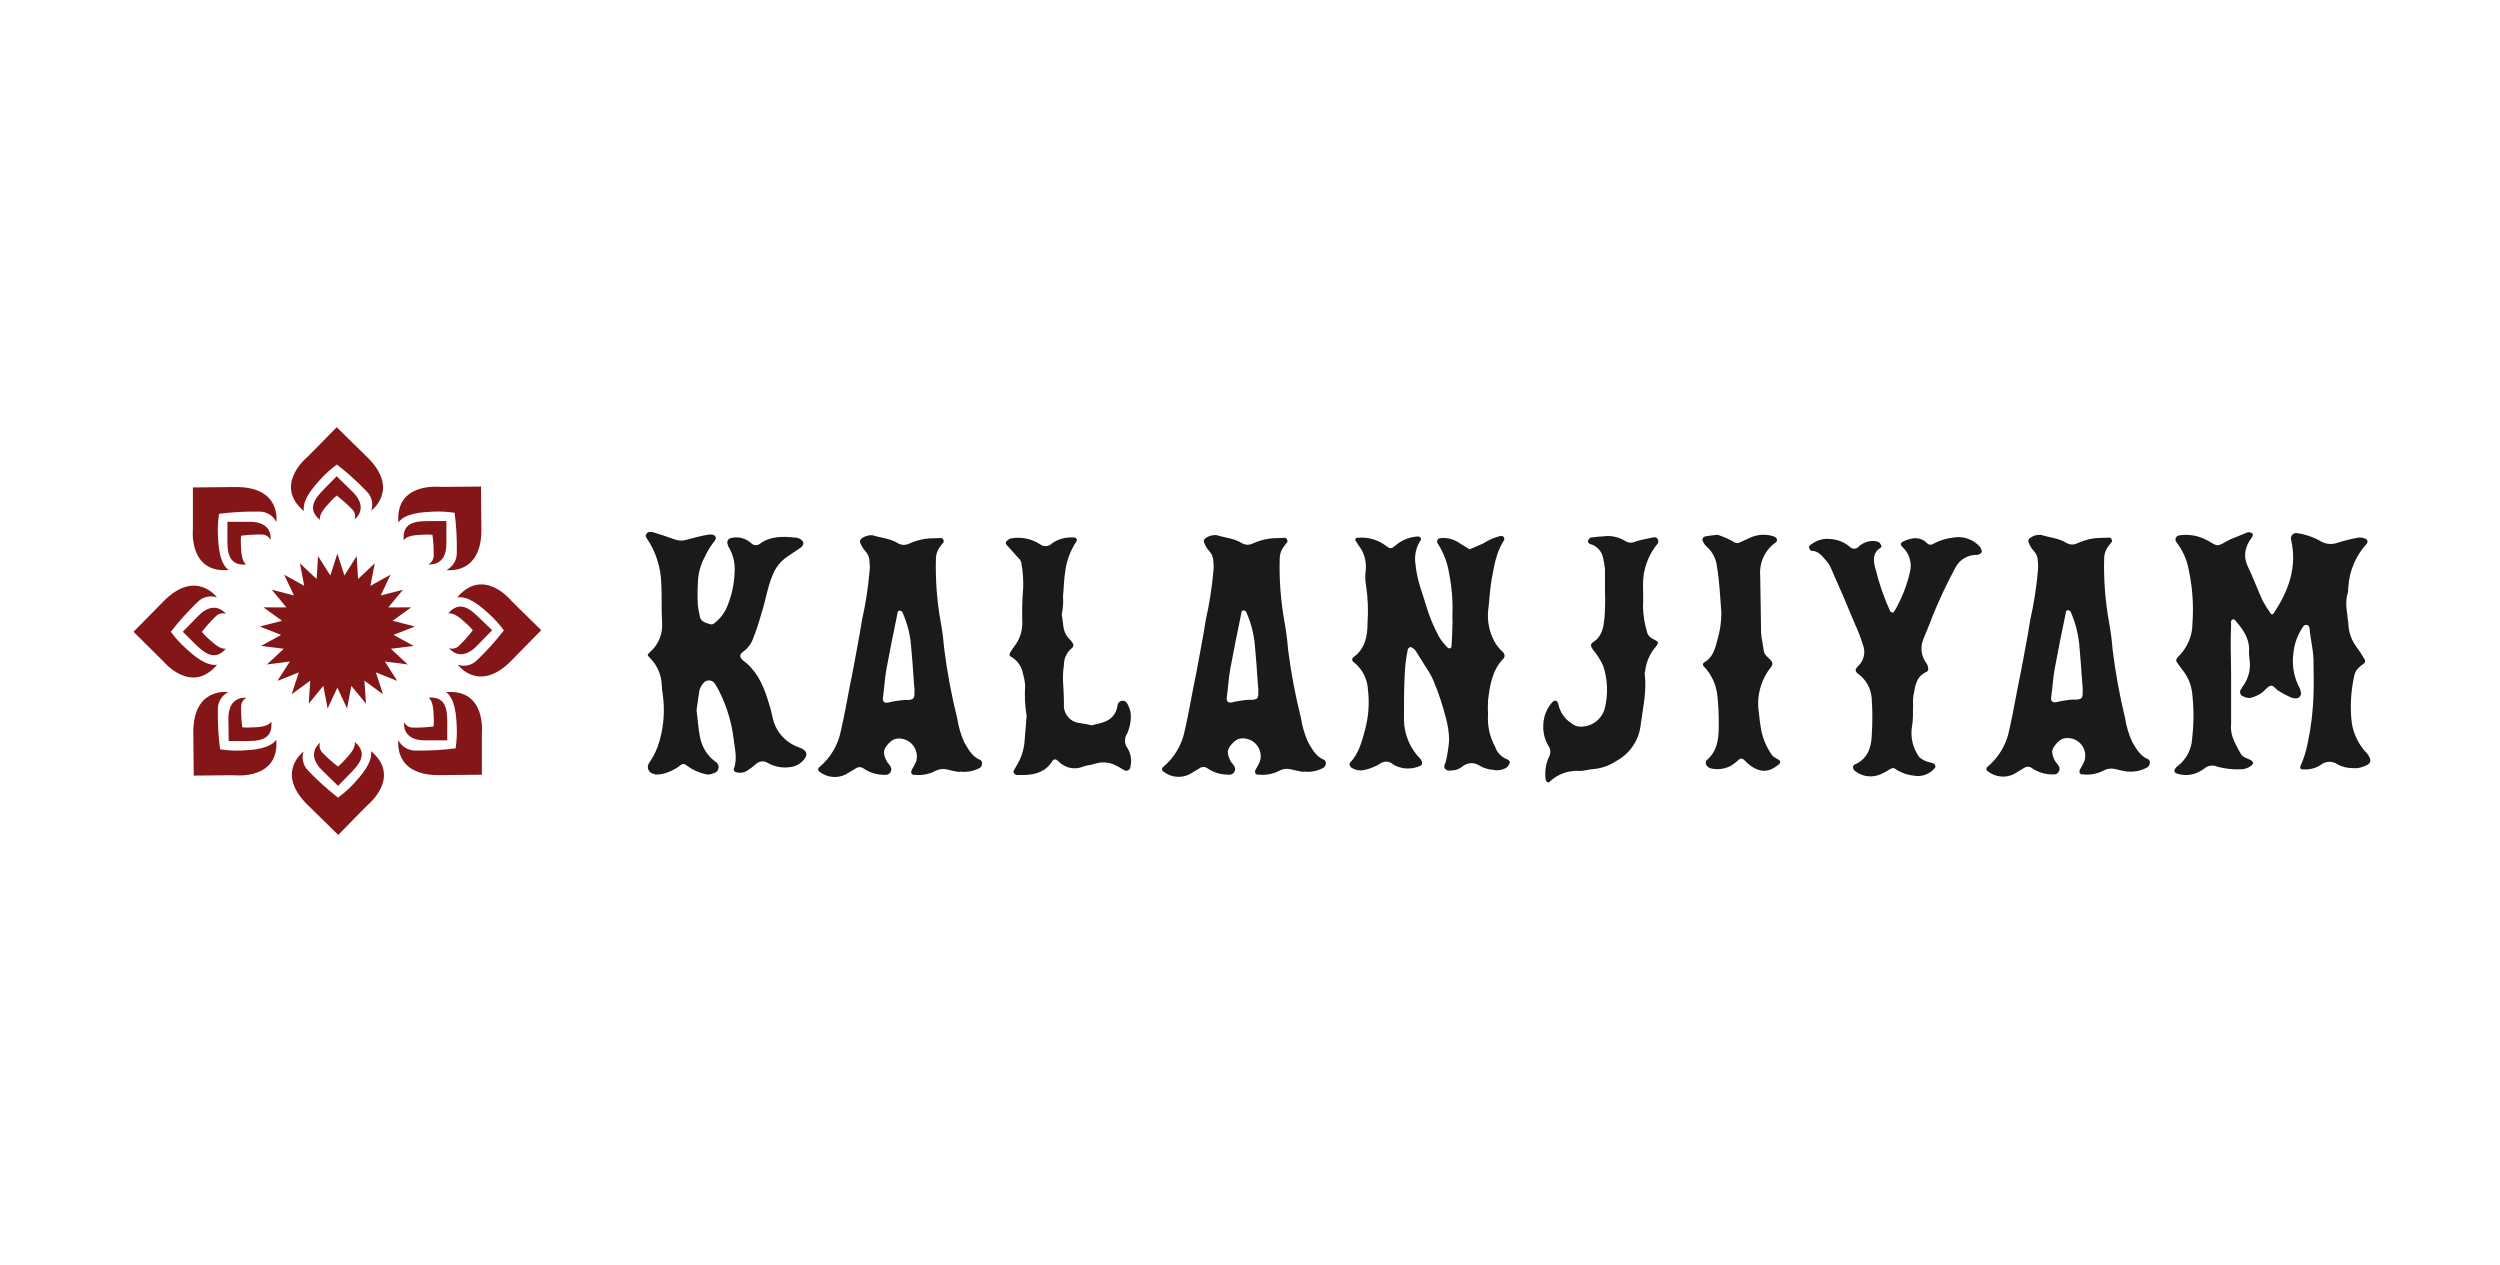 <svg xmlns="http://www.w3.org/2000/svg" fill="none" viewBox="0 0 494 250" height="250" width="494">
<path fill="#1A1A18" d="M411.463 135.078C411.278 132.524 411.103 129.901 410.848 127.173C410.627 125.085 410.095 123.043 409.269 121.113C409.235 121.081 409.209 121.041 409.193 120.996C409.176 120.952 409.171 120.905 409.176 120.858C409.002 120.765 408.909 120.591 408.735 120.591C408.387 120.498 408.213 120.765 408.213 121.032C407.424 124.712 406.716 128.403 406.019 132.094C405.659 134.021 405.578 135.948 405.311 137.794C405.23 138.584 405.578 138.851 406.274 138.758C407.343 138.499 408.429 138.324 409.525 138.235C411.719 138.317 411.545 137.887 411.545 136.041C411.545 135.693 411.463 135.426 411.463 135.078ZM420.483 152.49C419.626 152.361 418.777 152.183 417.941 151.956C417.201 151.779 416.422 151.874 415.747 152.223C414.457 152.914 412.985 153.19 411.533 153.013C410.999 153.106 410.744 152.572 410.999 152.049C411.331 151.513 411.626 150.955 411.881 150.378C412.067 149.797 412.098 149.177 411.969 148.581C411.84 147.984 411.557 147.432 411.148 146.98C410.739 146.527 410.218 146.19 409.638 146.002C409.058 145.814 408.438 145.782 407.842 145.908C406.878 146.083 405.392 147.754 405.52 148.625C405.554 149.084 405.672 149.532 405.868 149.948C406.014 150.304 406.222 150.63 406.483 150.912C406.924 151.434 407.191 151.956 406.75 152.572C406.309 153.187 405.787 153.013 405.253 153.013C403.867 152.966 402.526 152.509 401.399 151.701C401.17 151.563 400.905 151.497 400.638 151.511C400.371 151.526 400.114 151.62 399.901 151.782L397.974 152.943C397.151 153.358 396.225 153.528 395.308 153.433C394.39 153.339 393.519 152.983 392.797 152.409C392.72 152.37 392.653 152.311 392.604 152.24C392.555 152.168 392.524 152.085 392.515 151.999C392.505 151.912 392.518 151.825 392.551 151.745C392.584 151.664 392.637 151.593 392.704 151.538C394.921 149.702 396.441 147.162 397.011 144.341C397.882 140.557 398.497 136.61 399.333 132.733C399.948 129.32 400.656 125.896 401.178 122.471C401.893 119.32 402.393 116.124 402.676 112.906C402.757 112.262 402.757 111.611 402.676 110.967C402.682 110.561 402.607 110.158 402.456 109.781C402.304 109.405 402.079 109.062 401.794 108.773C401.368 108.283 401.041 107.716 400.83 107.102C400.79 106.981 400.786 106.852 400.817 106.728C400.847 106.605 400.912 106.493 401.004 106.405C401.655 105.874 402.489 105.62 403.326 105.697C404.986 106.231 406.808 106.312 408.329 107.288C408.646 107.472 409.003 107.576 409.369 107.59C409.736 107.604 410.1 107.528 410.43 107.369C411.433 106.903 412.496 106.578 413.588 106.405C414.644 106.231 415.782 106.312 416.838 106.231C417.186 106.231 417.453 106.846 417.279 107.102C417.023 107.38 416.787 107.674 416.571 107.984C416.074 108.657 415.798 109.469 415.782 110.306C415.669 114.541 415.992 118.777 416.745 122.947C417.077 124.744 417.314 126.558 417.453 128.38C418.011 132.908 418.829 137.4 419.903 141.834C420.153 143.469 420.626 145.063 421.307 146.57C422.097 147.893 422.805 149.298 424.383 149.994C424.999 150.169 424.906 151.225 424.383 151.573C423.21 152.274 421.844 152.583 420.483 152.455V152.49ZM361.223 106.498C362.811 106.476 364.351 107.038 365.552 108.077C365.661 108.187 365.79 108.275 365.932 108.335C366.075 108.395 366.228 108.426 366.382 108.426C366.537 108.426 366.69 108.395 366.833 108.335C366.975 108.275 367.104 108.187 367.212 108.077C367.636 107.657 368.146 107.335 368.708 107.134C369.27 106.934 369.869 106.859 370.463 106.916C370.813 106.936 371.149 107.062 371.426 107.276C371.6 107.476 371.723 107.715 371.786 107.972C371.786 108.065 371.693 108.147 371.612 108.239C369.906 109.284 370.173 111.049 370.614 112.453C371.313 115.32 372.281 118.114 373.504 120.8C373.642 120.909 373.795 120.999 373.957 121.067C374.034 121.054 374.107 121.023 374.169 120.977C374.232 120.93 374.282 120.87 374.317 120.8C375.721 118.42 376.754 115.84 377.381 113.15C377.625 112.267 377.623 111.334 377.376 110.453C377.128 109.571 376.644 108.773 375.977 108.147C375.361 107.624 375.547 107.183 376.244 106.916C377.822 106.22 379.401 105.953 380.806 107.357C380.966 107.516 381.178 107.613 381.404 107.63C381.629 107.647 381.854 107.583 382.036 107.45C383.26 106.789 384.6 106.371 385.983 106.22C386.946 106.05 387.936 106.131 388.859 106.454C389.782 106.778 390.606 107.332 391.253 108.065C391.459 108.347 391.58 108.681 391.601 109.029C391.52 109.377 391.172 109.551 390.731 109.644C389.855 109.604 388.986 109.813 388.224 110.246C387.461 110.68 386.838 111.32 386.424 112.093C384.729 115.235 383.206 118.467 381.862 121.775C381.34 123.261 380.701 124.665 380.109 126.163C379.766 126.922 379.625 127.759 379.703 128.589C379.78 129.42 380.072 130.216 380.55 130.899C380.726 131.1 380.853 131.338 380.922 131.595C381.096 132.129 381.073 132.652 380.55 132.826C378.531 133.789 378.438 135.728 378.089 137.469C377.915 138.433 378.089 139.489 377.997 140.452C378.039 141.658 377.953 142.864 377.741 144.051C377.561 145.906 378.024 147.767 379.053 149.321C379.227 149.762 379.842 150.018 380.283 150.285C380.724 150.552 381.514 150.633 382.129 150.9C382.384 150.993 382.57 151.608 382.303 151.782C381.805 152.386 381.151 152.842 380.413 153.101C379.674 153.361 378.879 153.415 378.113 153.256C376.823 153.126 375.586 152.675 374.514 151.945C374.247 151.678 373.899 151.771 373.527 151.945C372.923 152.363 372.278 152.717 371.6 153.001C370.788 153.357 369.895 153.487 369.014 153.379C368.134 153.271 367.299 152.928 366.597 152.386C366.075 152.026 365.982 151.329 366.504 151.062C368.965 150.006 369.755 147.812 369.848 145.444C370.022 142.959 370.022 140.465 369.848 137.98C369.779 137.056 369.518 136.157 369.08 135.341C368.642 134.526 368.037 133.811 367.305 133.244C366.504 132.721 366.504 132.28 367.12 131.665C367.707 131.135 368.115 130.437 368.29 129.666C368.465 128.895 368.396 128.089 368.095 127.358C367.657 125.951 367.125 124.574 366.504 123.237C365.018 119.639 363.521 116.11 361.942 112.604C361.71 112 361.385 111.436 360.979 110.933C360.097 109.969 359.4 108.831 357.903 108.831C357.728 108.831 357.554 108.472 357.473 108.216C357.392 107.961 357.554 107.868 357.647 107.775C358.636 106.911 359.91 106.444 361.223 106.463V106.498ZM337.809 151.771C339.153 152.144 340.587 152.02 341.848 151.422C342.484 151.053 343.072 150.609 343.601 150.099C343.731 149.971 343.906 149.9 344.089 149.9C344.271 149.9 344.446 149.971 344.576 150.099C345.027 150.588 345.525 151.031 346.062 151.422C348.082 152.734 349.661 152.583 351.588 150.981C351.855 150.714 351.855 150.366 351.414 150.099C350.972 149.832 350.369 149.577 350.102 149.135C349.047 147.639 348.326 145.932 347.989 144.132C347.815 143.076 347.641 141.938 347.56 140.882C347.265 139.059 347.412 137.192 347.989 135.438C348.393 134.177 349.018 132.997 349.835 131.955C350.369 131.352 350.369 130.91 349.754 130.295C349.138 129.68 348.593 129.332 348.523 128.542C348.349 127.312 348.082 126.221 347.989 125.06C347.908 121.287 347.908 117.514 347.815 113.742C347.709 112.493 347.929 111.238 348.451 110.099C348.974 108.96 349.783 107.975 350.798 107.241C351.414 106.893 351.158 106.278 350.543 106.011C349.054 105.497 347.426 105.559 345.981 106.185L343.659 107.241C343.404 107.333 343.125 107.333 342.87 107.241C342.33 106.915 341.772 106.621 341.198 106.359C340.596 106.092 339.98 105.86 339.352 105.662C338.308 105.836 337.6 105.836 336.903 106.011C336.795 106.037 336.695 106.09 336.613 106.165C336.531 106.24 336.469 106.335 336.433 106.44C336.398 106.545 336.389 106.658 336.408 106.768C336.427 106.877 336.474 106.98 336.543 107.067C336.684 107.401 336.894 107.701 337.159 107.949C338.36 108.966 339.118 110.411 339.271 111.977C339.794 114.961 339.886 118.037 340.142 121.02C340.147 122.864 339.881 124.698 339.352 126.464C338.923 128.136 338.482 129.889 336.81 130.852C336.726 130.887 336.652 130.944 336.598 131.017C336.543 131.091 336.51 131.178 336.502 131.269C336.493 131.36 336.51 131.451 336.55 131.534C336.59 131.616 336.652 131.685 336.729 131.735C338.205 133.296 339.126 135.298 339.352 137.434C339.577 139.535 339.666 141.648 339.619 143.761C339.619 146.082 339.271 148.497 337.298 150.169C336.764 150.587 337.193 151.55 337.809 151.724V151.771ZM306.141 154.533C306.934 153.757 307.884 153.16 308.928 152.782C309.971 152.403 311.083 152.252 312.189 152.339C312.978 152.339 313.768 152.072 314.65 151.991C316.375 151.87 318.038 151.293 319.467 150.32C320.773 149.604 321.886 148.583 322.71 147.344C323.535 146.105 324.047 144.684 324.204 143.204C324.645 139.872 325.434 136.54 324.993 133.116C324.9 132.942 325.086 132.768 325.086 132.582C325.288 130.754 326.059 129.037 327.291 127.672C327.733 127.149 327.733 126.882 327.117 126.511C326.328 126.151 325.62 125.722 325.446 124.839C324.97 123.244 324.704 121.593 324.656 119.929C324.749 118.432 324.656 117.027 324.656 115.529C324.636 112.563 325.664 109.686 327.558 107.404C327.671 107.19 327.7 106.941 327.64 106.707C327.619 106.614 327.58 106.526 327.525 106.448C327.47 106.37 327.399 106.305 327.318 106.255C327.237 106.205 327.146 106.172 327.052 106.158C326.958 106.144 326.861 106.149 326.769 106.173C325.608 106.44 324.389 106.614 323.287 106.962C322.924 107.161 322.512 107.25 322.1 107.22C321.688 107.189 321.294 107.039 320.965 106.788C319.665 106.043 318.15 105.765 316.67 105.999C316.051 106.017 315.435 106.075 314.824 106.173C314.614 106.151 314.403 106.183 314.209 106.266C314.015 106.433 313.864 106.644 313.768 106.881C313.687 106.962 313.861 107.229 313.942 107.322C314.08 107.474 314.271 107.565 314.476 107.578C315.081 107.792 315.617 108.166 316.026 108.661C316.435 109.156 316.702 109.752 316.798 110.387C316.959 111.083 317.075 111.789 317.146 112.5V116.969C317.207 118.61 317.179 120.253 317.065 121.891C316.867 123.737 316.693 125.571 314.94 126.801C314.232 127.242 314.232 127.59 314.766 128.38C315.609 129.368 316.302 130.475 316.821 131.665C317.7 134.394 317.788 137.316 317.076 140.093C316.76 141.154 316.093 142.077 315.184 142.71C314.275 143.342 313.178 143.647 312.073 143.575C311.524 143.539 311.001 143.323 310.587 142.96C309.926 142.553 309.353 142.018 308.902 141.386C308.452 140.754 308.133 140.038 307.964 139.28C307.789 138.305 307.174 138.224 306.652 138.839C305.676 139.971 305.089 141.388 304.98 142.879C304.82 144.433 305.158 145.998 305.944 147.348C306.168 147.648 306.303 148.005 306.336 148.378C306.369 148.751 306.297 149.126 306.129 149.461C305.449 150.878 305.202 152.465 305.421 154.023C305.421 154.115 305.514 154.197 305.514 154.29C305.514 154.382 305.944 154.8 306.141 154.533ZM287.44 152.212C287.974 152.066 288.477 151.826 288.926 151.504C289.399 151.081 290.003 150.833 290.636 150.801C291.27 150.769 291.896 150.956 292.408 151.329C293.217 151.786 294.117 152.056 295.044 152.119C295.49 152.222 295.953 152.237 296.405 152.161C296.857 152.085 297.29 151.921 297.679 151.678C297.956 151.446 298.168 151.146 298.294 150.807C298.468 150.447 298.108 150.192 297.76 150.018C297.213 149.808 296.72 149.478 296.318 149.052C295.916 148.626 295.616 148.115 295.438 147.557C294.364 145.6 293.876 143.376 294.034 141.149C293.987 140.24 293.987 139.33 294.034 138.421C294.382 135.531 294.823 132.547 296.936 130.295C297.042 130.214 297.129 130.111 297.192 129.993C297.254 129.875 297.291 129.745 297.298 129.612C297.306 129.478 297.285 129.345 297.236 129.22C297.188 129.096 297.113 128.983 297.017 128.891C296.31 128.267 295.717 127.524 295.264 126.697C294.318 124.916 293.891 122.904 294.034 120.892C294.301 118.791 294.382 116.679 294.73 114.578C295.264 111.85 295.612 109.133 297.191 106.765C297.365 106.591 297.191 106.231 297.11 106.057C296.951 105.951 296.766 105.891 296.576 105.883C295.337 106.178 294.159 106.684 293.093 107.38C292.211 107.81 291.248 108.17 290.365 108.541L288.264 107.229C287.179 106.503 285.869 106.19 284.573 106.347C284.464 106.357 284.358 106.394 284.267 106.454C284.175 106.515 284.1 106.597 284.049 106.694C283.997 106.791 283.97 106.899 283.97 107.008C283.97 107.118 283.998 107.226 284.05 107.322C285.259 109.178 286.051 111.273 286.372 113.463C286.91 116.207 287.117 119.005 286.987 121.798C287.035 122.501 287.035 123.207 286.987 123.911C286.987 125.141 286.895 126.453 286.813 127.776C286.813 127.857 286.639 128.124 286.546 128.124C286.453 128.124 286.198 128.124 286.024 127.95C285.391 127.309 284.831 126.601 284.352 125.838C283.26 123.796 282.377 121.649 281.717 119.43C281.369 118.118 280.847 116.795 280.487 115.483C280.094 114.165 279.829 112.812 279.697 111.443C279.436 109.788 279.813 108.095 280.754 106.707C280.928 106.44 280.58 105.999 280.231 105.999C278.546 106.08 276.937 106.731 275.669 107.845C274.88 108.541 274.613 108.46 273.731 107.752C272.159 106.607 270.222 106.078 268.286 106.266C268.2 106.251 268.111 106.264 268.033 106.303C267.955 106.343 267.892 106.406 267.853 106.484C267.814 106.563 267.801 106.652 267.816 106.738C267.832 106.824 267.874 106.903 267.938 106.962C268.114 107.179 268.262 107.417 268.379 107.671C269.507 109.045 270.046 110.811 269.877 112.581C269.724 113.692 269.752 114.821 269.958 115.924C270.307 118.275 270.397 120.658 270.225 123.028C270.225 125.663 269.784 128.206 267.416 129.877C267.341 129.937 267.282 130.014 267.244 130.102C267.206 130.19 267.19 130.285 267.198 130.381C267.206 130.476 267.238 130.568 267.29 130.648C267.342 130.729 267.413 130.795 267.497 130.841C268.327 131.495 269.007 132.319 269.492 133.258C269.977 134.197 270.254 135.23 270.306 136.285C270.616 138.868 270.439 141.487 269.784 144.005C269.169 146.326 268.553 148.834 266.801 150.679C266.534 150.946 266.708 151.388 266.975 151.643C267.395 151.928 267.873 152.116 268.376 152.193C268.878 152.269 269.391 152.232 269.877 152.084C270.862 151.84 271.805 151.448 272.674 150.923C273.041 150.634 273.499 150.483 273.966 150.498C274.433 150.513 274.88 150.692 275.228 151.004L275.669 151.271C276.461 151.657 277.331 151.858 278.212 151.858C279.092 151.858 279.962 151.657 280.754 151.271C281.021 151.179 281.102 150.656 280.928 150.389C280.864 150.234 280.778 150.09 280.672 149.96C278.626 147.903 277.46 145.13 277.422 142.229C277.422 139.071 277.422 135.914 277.596 132.837C277.671 131.275 277.876 129.722 278.212 128.194C278.343 128.059 278.491 127.942 278.653 127.846C278.808 127.868 278.955 127.928 279.082 128.02C279.327 128.146 279.538 128.329 279.697 128.554L282.019 132.234C282.542 133.005 282.982 133.83 283.331 134.695C284.272 136.957 285.048 139.285 285.652 141.66C286.093 143.169 286.327 144.731 286.349 146.303C286.236 147.658 286.031 149.004 285.734 150.331C285.652 150.865 285.118 151.387 285.56 151.921C286.001 152.455 286.813 152.247 287.429 152.165L287.44 152.212ZM248.552 135.124C248.378 132.57 248.204 129.947 247.937 127.219C247.722 125.131 247.189 123.087 246.358 121.159C246.324 121.127 246.298 121.087 246.281 121.043C246.265 120.998 246.26 120.951 246.265 120.904C246.091 120.811 246.01 120.637 245.836 120.637C245.77 120.615 245.7 120.609 245.631 120.622C245.563 120.634 245.499 120.664 245.445 120.708C245.392 120.752 245.351 120.81 245.325 120.874C245.3 120.939 245.292 121.009 245.302 121.078C244.513 124.758 243.816 128.449 243.108 132.141C242.76 134.068 242.667 135.995 242.411 137.841C242.319 138.63 242.667 138.897 243.375 138.804C244.443 138.545 245.53 138.371 246.625 138.282C248.819 138.363 248.645 137.933 248.645 136.088C248.634 135.693 248.541 135.426 248.541 135.078L248.552 135.124ZM257.584 152.537C256.723 152.408 255.87 152.23 255.03 152.003C254.29 151.827 253.512 151.921 252.836 152.27C251.546 152.961 250.074 153.237 248.622 153.059C248.1 153.152 247.833 152.618 248.1 152.096C248.428 151.557 248.722 150.999 248.982 150.424C249.15 149.844 249.167 149.231 249.032 148.643C248.896 148.055 248.613 147.511 248.208 147.063C247.803 146.615 247.291 146.278 246.719 146.084C246.148 145.89 245.536 145.846 244.942 145.955C243.979 146.129 242.481 147.801 242.62 148.671C242.654 149.13 242.772 149.579 242.969 149.994C243.105 150.355 243.315 150.683 243.584 150.958C244.025 151.48 244.28 152.003 243.839 152.618C243.398 153.233 242.876 153.059 242.353 153.059C240.964 153.012 239.619 152.556 238.488 151.747C238.261 151.609 237.998 151.542 237.732 151.557C237.467 151.571 237.212 151.666 237.002 151.829L235.063 152.989C234.24 153.404 233.314 153.574 232.397 153.48C231.479 153.385 230.608 153.03 229.886 152.455C229.812 152.413 229.748 152.353 229.702 152.281C229.655 152.209 229.627 152.127 229.619 152.041C229.611 151.956 229.624 151.87 229.656 151.79C229.688 151.711 229.739 151.64 229.805 151.585C232.022 149.751 233.539 147.209 234.1 144.388C234.982 140.603 235.597 136.657 236.422 132.779C237.037 129.367 237.733 125.942 238.256 122.518C238.976 119.368 239.476 116.172 239.753 112.952C239.846 112.31 239.846 111.657 239.753 111.014C239.759 110.608 239.685 110.205 239.533 109.828C239.382 109.451 239.156 109.108 238.871 108.82C238.454 108.324 238.127 107.758 237.907 107.148C237.87 107.027 237.867 106.899 237.898 106.776C237.929 106.653 237.992 106.541 238.082 106.452C238.734 105.924 239.567 105.67 240.403 105.744C242.075 106.278 243.886 106.359 245.406 107.334C245.723 107.518 246.08 107.622 246.447 107.636C246.813 107.651 247.177 107.575 247.508 107.415C248.514 106.949 249.581 106.625 250.677 106.452C251.721 106.278 252.871 106.359 253.915 106.278C254.275 106.278 254.531 106.893 254.356 107.148C254.105 107.426 253.872 107.721 253.66 108.03C253.153 108.699 252.876 109.513 252.871 110.352C252.752 114.588 253.075 118.825 253.834 122.994C254.157 124.792 254.389 126.605 254.531 128.426C255.115 132.981 255.968 137.496 257.084 141.95C257.335 143.585 257.808 145.179 258.489 146.686C259.278 148.009 259.975 149.414 261.554 150.111C262.169 150.285 262.088 151.341 261.554 151.689C260.344 152.369 258.947 152.638 257.572 152.455L257.584 152.537ZM200.796 153.14H202.467C204.789 153.047 206.681 152.432 207.912 150.412C207.948 150.333 208.001 150.263 208.066 150.205C208.132 150.148 208.209 150.105 208.293 150.08C208.376 150.055 208.464 150.048 208.55 150.059C208.637 150.07 208.72 150.1 208.794 150.145C208.968 150.331 209.142 150.412 209.223 150.505C209.837 151.135 210.627 151.563 211.489 151.735C212.35 151.907 213.244 151.814 214.052 151.469C214.76 151.202 215.55 151.202 216.246 150.946C217.475 150.532 218.81 150.561 220.019 151.028C220.757 151.35 221.464 151.739 222.132 152.188C222.249 152.26 222.383 152.3 222.52 152.306C222.657 152.311 222.794 152.282 222.917 152.221C223.04 152.159 223.145 152.068 223.223 151.954C223.301 151.841 223.349 151.71 223.362 151.573C223.675 150.324 223.483 149.002 222.828 147.893C222.497 147.47 222.31 146.952 222.295 146.415C222.281 145.878 222.439 145.35 222.747 144.91C223.151 143.992 223.387 143.009 223.443 142.008C223.523 141.164 223.374 140.314 223.014 139.547C222.747 139.025 222.573 138.467 221.853 138.467C221.331 138.467 220.89 138.758 220.797 139.547C220.699 140.245 220.41 140.902 219.961 141.445C219.512 141.988 218.921 142.396 218.255 142.623C217.465 142.971 216.502 143.064 215.794 143.331C214.923 143.157 214.134 142.971 213.472 142.89C213.01 142.86 212.559 142.737 212.145 142.53C211.731 142.323 211.362 142.035 211.061 141.684C210.759 141.332 210.531 140.925 210.388 140.484C210.246 140.043 210.194 139.579 210.233 139.118C210.233 137.539 210.14 136.041 210.047 134.474C210.017 133.445 210.079 132.416 210.233 131.398C210.221 130.759 210.358 130.125 210.632 129.547C210.906 128.969 211.31 128.462 211.812 128.066C211.959 127.959 212.06 127.799 212.092 127.62C212.125 127.44 212.087 127.255 211.986 127.103C211.74 126.713 211.443 126.358 211.104 126.047C209.873 124.642 210.14 122.97 209.792 121.403C210.056 120.223 210.142 119.01 210.047 117.805C210.233 116.145 210.233 114.473 210.489 112.894C210.762 110.791 211.513 108.778 212.683 107.009C212.738 106.932 212.77 106.841 212.776 106.746C212.781 106.651 212.759 106.557 212.713 106.474C212.667 106.391 212.598 106.323 212.514 106.278C212.431 106.233 212.336 106.213 212.241 106.22C210.687 106.073 209.132 106.484 207.854 107.38C207.559 107.696 207.157 107.888 206.727 107.921C206.297 107.953 205.87 107.822 205.532 107.555C203.818 106.437 201.74 106.022 199.728 106.394C199.383 106.515 199.078 106.727 198.845 107.009C198.578 107.357 198.845 107.624 199.112 107.891L201.306 110.341C201.593 110.591 201.779 110.938 201.829 111.316C202.121 112.935 202.238 114.581 202.177 116.226C201.991 118.415 201.933 120.612 202.003 122.808C202.079 124.584 201.519 126.329 200.424 127.73C200.157 128.159 199.902 128.426 199.635 128.891C199.368 129.355 199.461 129.68 199.809 129.773C200.417 130.124 200.94 130.604 201.341 131.18C201.742 131.756 202.012 132.413 202.131 133.104C202.358 133.861 202.506 134.639 202.572 135.426C202.441 137.364 202.527 139.311 202.827 141.23C202.92 141.404 202.827 141.578 202.827 141.764C202.746 143.25 202.572 144.748 202.479 146.152C202.382 148.019 201.806 149.83 200.807 151.411C200.616 151.722 200.442 152.044 200.285 152.374C200.169 152.56 200.436 153.059 200.784 153.059L200.796 153.14ZM180.609 135.159C180.435 132.605 180.261 129.982 179.994 127.254C179.784 125.164 179.251 123.12 178.415 121.194C178.384 121.16 178.361 121.119 178.347 121.075C178.333 121.031 178.328 120.985 178.334 120.939C178.148 120.846 178.067 120.672 177.892 120.672C177.827 120.653 177.758 120.65 177.691 120.663C177.624 120.677 177.561 120.707 177.508 120.751C177.456 120.794 177.414 120.85 177.388 120.913C177.362 120.976 177.352 121.045 177.358 121.113C176.569 124.793 175.873 128.484 175.165 132.176C174.816 134.103 174.735 136.03 174.468 137.875C174.375 138.665 174.735 138.932 175.431 138.839C176.5 138.58 177.586 138.406 178.682 138.317C180.876 138.398 180.702 137.968 180.702 136.123C180.69 135.693 180.597 135.426 180.597 135.078L180.609 135.159ZM189.64 152.572C188.783 152.443 187.934 152.264 187.098 152.038C186.354 151.861 185.572 151.955 184.892 152.305C183.607 152.996 182.139 153.272 180.69 153.094C180.156 153.187 179.889 152.653 180.156 152.13C180.489 151.594 180.783 151.036 181.038 150.459C181.207 149.879 181.224 149.266 181.088 148.678C180.953 148.089 180.669 147.546 180.265 147.098C179.86 146.65 179.347 146.313 178.776 146.119C178.204 145.925 177.592 145.881 176.999 145.99C176.035 146.164 174.538 147.835 174.677 148.706C174.711 149.165 174.829 149.613 175.025 150.029C175.166 150.387 175.375 150.714 175.64 150.993C176.082 151.515 176.337 152.038 175.907 152.653C175.478 153.268 174.932 153.094 174.41 153.094C173.02 153.047 171.676 152.591 170.544 151.782C170.318 151.644 170.054 151.577 169.789 151.592C169.523 151.606 169.269 151.701 169.059 151.863L167.12 153.024C166.296 153.438 165.371 153.607 164.453 153.512C163.536 153.418 162.665 153.063 161.943 152.49C161.868 152.448 161.805 152.388 161.758 152.316C161.712 152.244 161.684 152.162 161.676 152.076C161.668 151.991 161.68 151.905 161.713 151.825C161.745 151.746 161.796 151.675 161.861 151.62C164.079 149.786 165.596 147.244 166.156 144.423C167.039 140.638 167.654 136.691 168.478 132.814C169.093 129.401 169.79 125.977 170.324 122.552C171.04 119.402 171.537 116.206 171.81 112.987C171.903 112.344 171.903 111.691 171.81 111.049C171.818 110.643 171.745 110.24 171.596 109.864C171.446 109.487 171.223 109.144 170.939 108.855C170.514 108.362 170.183 107.796 169.964 107.183C169.926 107.061 169.923 106.931 169.956 106.808C169.989 106.685 170.056 106.573 170.15 106.487C170.8 105.954 171.634 105.7 172.471 105.778C174.143 106.312 175.954 106.394 177.475 107.369C177.795 107.549 178.154 107.65 178.521 107.664C178.888 107.678 179.254 107.605 179.587 107.45C180.59 106.984 181.653 106.66 182.745 106.487C183.801 106.312 184.939 106.394 185.995 106.312C186.343 106.312 186.61 106.928 186.425 107.183C186.176 107.464 185.944 107.759 185.728 108.065C185.226 108.736 184.949 109.549 184.939 110.387C184.82 114.623 185.143 118.859 185.902 123.028C186.25 124.781 186.425 126.627 186.61 128.461C187.196 133.014 188.045 137.53 189.153 141.985C189.403 143.62 189.876 145.213 190.557 146.721C191.346 148.044 192.043 149.449 193.633 150.145C194.237 150.32 194.156 151.376 193.633 151.724C192.412 152.393 191.007 152.649 189.628 152.455L189.64 152.572ZM129.381 153.047C129.82 153.061 130.259 153.033 130.693 152.966C132.068 152.689 133.358 152.088 134.454 151.213C134.609 151.06 134.817 150.974 135.035 150.974C135.252 150.974 135.461 151.06 135.615 151.213C136.727 152.056 138.005 152.654 139.364 152.966C139.628 153.044 139.904 153.068 140.177 153.038C140.45 153.008 140.714 152.925 140.955 152.792C141.213 152.751 141.452 152.629 141.637 152.444C141.822 152.258 141.942 152.018 141.981 151.759C142.02 151.5 141.975 151.236 141.853 151.004C141.731 150.772 141.538 150.585 141.303 150.47C139.74 149.29 138.676 147.567 138.32 145.641C137.983 143.981 137.89 142.217 137.635 140.383C137.809 139.059 137.983 137.748 138.227 136.343C138.39 135.825 138.658 135.347 139.016 134.939C139.154 134.779 139.326 134.652 139.519 134.568C139.712 134.483 139.922 134.443 140.133 134.451C140.344 134.459 140.55 134.514 140.736 134.613C140.923 134.711 141.085 134.85 141.21 135.02C141.602 135.609 141.951 136.226 142.255 136.865C143.672 139.759 144.591 142.871 144.971 146.071C145.227 148.091 145.749 150.029 144.971 152.049C144.89 152.142 145.227 152.583 145.401 152.583C145.765 152.693 146.148 152.727 146.526 152.681C146.904 152.635 147.268 152.511 147.595 152.316C148.214 151.928 148.8 151.489 149.348 151.004C149.646 150.701 150.039 150.509 150.461 150.46C150.884 150.411 151.31 150.509 151.669 150.737C152.945 151.47 154.422 151.775 155.883 151.608C156.435 151.58 156.975 151.441 157.471 151.2C157.968 150.959 158.411 150.62 158.774 150.203C159.656 149.228 159.563 148.439 158.251 147.824L157.543 147.557C156.283 147.065 155.17 146.258 154.311 145.213C153.451 144.169 152.873 142.921 152.633 141.59C152.459 140.719 152.192 139.837 151.925 138.955C151.054 136.065 149.998 133.255 147.537 131.061C147.014 130.62 146.132 130.179 146.306 129.39C146.48 128.867 147.281 128.6 147.63 128.078C148.146 127.554 148.542 126.924 148.79 126.232C149.406 124.654 149.951 123.075 150.369 121.496C151.251 118.942 151.6 116.133 152.691 113.591C153.267 112.126 154.275 110.871 155.581 109.992L158.309 108.147C158.437 108.038 158.542 107.905 158.618 107.756C158.694 107.606 158.739 107.443 158.75 107.276C158.696 107.1 158.605 106.937 158.482 106.799C158.36 106.661 158.21 106.551 158.042 106.475C157.719 106.298 157.354 106.21 156.986 106.22C154.664 105.953 152.157 105.953 150.149 107.45C149.89 107.658 149.561 107.756 149.231 107.724C148.901 107.691 148.597 107.53 148.384 107.276C148.21 107.09 147.943 107.009 147.769 106.835C147.294 106.535 146.764 106.333 146.209 106.241C145.655 106.149 145.088 106.17 144.542 106.301C144.407 106.31 144.276 106.35 144.159 106.418C144.042 106.485 143.942 106.578 143.866 106.69C143.79 106.802 143.74 106.929 143.72 107.063C143.701 107.196 143.712 107.333 143.752 107.462C143.834 107.636 143.834 107.891 143.927 107.984C144.891 109.563 145.319 111.412 145.145 113.254C145.068 115.392 144.624 117.5 143.834 119.488C143.302 120.948 142.364 122.225 141.129 123.168C141.023 123.262 140.895 123.328 140.757 123.358C140.619 123.389 140.475 123.383 140.34 123.342C139.457 123.086 138.32 122.819 138.25 121.589C138.096 120.954 137.98 120.311 137.902 119.662C137.809 118.201 137.809 116.735 137.902 115.274C137.921 113.43 138.396 111.62 139.283 110.004C139.823 108.843 140.501 107.752 141.303 106.754C141.379 106.656 141.427 106.54 141.444 106.418C141.46 106.295 141.444 106.171 141.396 106.057C141.303 105.79 140.955 105.697 140.688 105.616C140.338 105.603 139.987 105.63 139.643 105.697C138.25 105.964 136.927 106.312 135.615 106.672C134.851 106.893 134.037 106.86 133.293 106.579C131.889 106.057 130.484 105.616 129.08 105.175C128.733 105.082 128.369 105.082 128.023 105.175C127.832 105.344 127.681 105.555 127.582 105.79C127.622 106.083 127.747 106.357 127.942 106.579C129.607 109.119 130.546 112.065 130.658 115.1C130.832 117.816 130.658 120.451 130.832 123.168C130.895 124.219 130.719 125.27 130.317 126.244C129.915 127.217 129.297 128.086 128.511 128.786C127.837 129.413 127.837 129.413 128.453 130.028C129.892 131.481 130.723 133.428 130.774 135.473C130.791 136.033 130.849 136.592 130.948 137.144C131.398 140.225 131.189 143.367 130.333 146.361C129.901 147.965 129.186 149.478 128.22 150.83C128.09 151.037 128.017 151.275 128.01 151.519C128.002 151.763 128.06 152.005 128.177 152.219C128.294 152.433 128.467 152.612 128.676 152.738C128.886 152.863 129.125 152.93 129.37 152.931L129.381 153.047Z"></path>
<path fill="#1A1A18" d="M430.687 153.001C431.402 153.169 432.142 153.193 432.866 153.072C433.589 152.95 434.281 152.685 434.901 152.293C435.145 152.164 435.378 152.017 435.598 151.852C435.94 151.55 436.364 151.356 436.816 151.294C437.269 151.233 437.729 151.305 438.14 151.503C439.655 151.898 441.219 152.074 442.783 152.026C443.513 152.011 444.219 151.767 444.803 151.329C445.015 151.179 445.17 150.963 445.244 150.714C445.244 150.621 444.977 150.366 444.884 150.273C444.188 149.832 443.224 149.751 442.783 148.961C441.82 147.127 440.601 145.374 440.868 143.087V133.696C440.868 130.295 440.694 126.871 440.868 123.527C440.868 123.086 440.694 122.483 441.309 122.367C441.564 122.367 441.901 122.808 442.075 123.063C443.584 124.828 444.641 126.662 444.397 129.041C444.397 129.471 444.49 129.831 444.49 130.202C444.649 131.15 444.614 132.121 444.387 133.055C444.159 133.989 443.744 134.867 443.166 135.635C443.042 135.878 442.898 136.111 442.737 136.331C442.673 136.455 442.639 136.592 442.636 136.731C442.632 136.87 442.661 137.008 442.719 137.134C442.777 137.261 442.864 137.372 442.971 137.46C443.079 137.548 443.205 137.611 443.341 137.643C443.745 137.861 444.206 137.954 444.664 137.91C445.558 137.705 446.398 137.309 447.125 136.749C447.647 136.308 448.088 135.693 448.611 135.519C449.319 135.345 449.667 136.215 450.189 136.482C450.979 136.978 451.801 137.42 452.65 137.806C452.901 137.912 453.168 137.971 453.44 137.98C453.624 138.021 453.816 138.011 453.994 137.95C454.173 137.889 454.331 137.779 454.451 137.634C454.572 137.488 454.649 137.313 454.676 137.126C454.702 136.939 454.676 136.748 454.601 136.575C454.536 136.196 454.389 135.836 454.171 135.519C453.193 133.448 452.854 131.132 453.196 128.867C453.407 127.034 454.074 125.282 455.135 123.771C455.183 123.696 455.248 123.633 455.325 123.587C455.401 123.541 455.487 123.513 455.576 123.504C455.664 123.477 455.757 123.471 455.848 123.487C455.939 123.504 456.025 123.541 456.098 123.597C456.179 123.771 456.365 123.945 456.365 124.119C456.539 126.441 457.236 128.763 457.154 131.235C457.154 133.151 457.236 135.078 457.154 137.04C457.077 140.342 456.689 143.63 455.994 146.86C455.702 148.4 455.231 149.9 454.589 151.329C454.415 151.77 454.589 152.026 455.03 152.026C456.227 152.135 457.426 151.858 458.455 151.236C458.929 150.816 459.532 150.569 460.165 150.537C460.798 150.506 461.423 150.691 461.937 151.062C462.827 151.534 463.82 151.777 464.828 151.77C465.543 151.86 466.27 151.768 466.94 151.503C468.6 150.981 468.774 150.273 467.73 148.868C467.468 148.629 467.231 148.365 467.021 148.079C465.785 146.538 464.984 144.694 464.7 142.739C464.347 139.636 464.524 136.496 465.222 133.453C465.328 132.925 465.586 132.441 465.965 132.06C466.279 131.723 466.634 131.426 467.021 131.177C467.104 131.133 467.176 131.07 467.231 130.994C467.286 130.918 467.323 130.83 467.34 130.737C467.357 130.645 467.353 130.55 467.327 130.459C467.302 130.369 467.257 130.285 467.196 130.214C466.693 129.332 466.134 128.483 465.524 127.672C464.605 126.389 464.088 124.861 464.038 123.284C463.864 121.171 463.249 119.151 463.945 117.062C464.038 116.713 463.945 116.272 464.038 115.901C464.248 112.765 465.517 109.794 467.637 107.473C467.717 107.391 467.773 107.288 467.799 107.177C467.824 107.065 467.819 106.948 467.783 106.839C467.747 106.73 467.682 106.633 467.595 106.559C467.508 106.484 467.402 106.435 467.288 106.417C466.876 106.223 466.414 106.163 465.965 106.243C464.631 106.481 463.313 106.803 462.018 107.206C461.514 107.41 460.973 107.506 460.43 107.49C459.886 107.474 459.352 107.346 458.861 107.113C457.361 106.209 455.695 105.613 453.962 105.36C453.783 105.316 453.596 105.321 453.419 105.373C453.242 105.426 453.083 105.525 452.957 105.66C452.832 105.795 452.745 105.961 452.705 106.141C452.665 106.321 452.674 106.508 452.732 106.684C453.962 112.128 452.198 116.771 449.249 121.241C449.212 121.293 449.161 121.335 449.101 121.36C449.042 121.385 448.977 121.393 448.913 121.384C448.849 121.374 448.789 121.347 448.74 121.305C448.691 121.264 448.654 121.209 448.634 121.148C448.05 120.338 447.522 119.488 447.055 118.606C446.022 116.284 445.14 113.962 444.095 111.768C443.781 111.093 443.624 110.356 443.638 109.611C443.653 108.867 443.836 108.136 444.176 107.473C444.359 107.056 444.597 106.665 444.884 106.312C445.059 105.964 445.407 105.616 444.966 105.349C444.732 105.198 444.452 105.136 444.176 105.175L440.694 106.579C439.986 106.928 439.37 107.369 438.674 107.636C438.521 107.699 438.358 107.732 438.192 107.732C438.027 107.732 437.863 107.699 437.71 107.636C437.095 107.369 436.55 106.928 435.946 106.672C434.303 105.81 432.427 105.501 430.595 105.79C430.461 105.809 430.333 105.86 430.223 105.939C430.114 106.018 430.025 106.123 429.964 106.244C429.904 106.365 429.873 106.499 429.876 106.634C429.879 106.769 429.914 106.902 429.979 107.02C431.285 108.681 432.159 110.639 432.522 112.72C433.246 116.152 433.484 119.669 433.23 123.168C433.231 124.378 432.99 125.577 432.522 126.693C432.053 127.809 431.366 128.821 430.502 129.668L430.328 129.842C429.898 130.458 429.898 130.539 430.42 131.247L431.581 132.814C432.438 134.003 432.981 135.388 433.16 136.842C433.52 139.877 433.52 142.943 433.16 145.978C433.103 147.038 432.814 148.072 432.315 149.008C431.815 149.945 431.117 150.761 430.27 151.399C429.962 151.607 429.743 151.921 429.654 152.281C429.654 152.804 430.27 152.896 430.711 152.989"></path>
<path fill="#841617" d="M66.663 109.4L68.056 113.719L70.482 109.876L70.749 114.415L74.057 111.304L73.198 115.762L77.168 113.556L75.23 117.665L79.629 116.528L76.727 120.022L81.266 120.01L77.586 122.669L81.986 123.795L77.76 125.455L81.742 127.637L77.238 128.194L80.558 131.294L76.054 130.713L78.492 134.544L74.278 132.861L75.682 137.179L72.014 134.509L72.316 139.036L69.425 135.531L68.578 140L66.663 135.879L64.736 140L63.888 135.531L61.01 139.036L61.3 134.509L57.631 137.179L59.048 132.861L54.822 134.544L57.272 130.713L52.756 131.294L56.076 128.194L51.572 127.637L55.553 125.455L51.328 123.795L55.728 122.669L52.048 120.01L56.598 120.022L53.696 116.528L58.084 117.665L56.146 113.556L60.116 115.762L59.257 111.304L62.565 114.415L62.844 109.876L65.27 113.719L66.663 109.4Z" clip-rule="evenodd" fill-rule="evenodd"></path>
<path fill="#841617" d="M60.045 100.961C59.709 98.732 61.961 96.19 63.377 94.658C64.341 93.596 65.41 92.635 66.569 91.79C68.629 93.387 70.569 95.133 72.373 97.014C72.895 97.499 73.266 98.123 73.443 98.812C73.62 99.501 73.595 100.227 73.371 100.903C73.371 100.903 79.083 96.712 72.559 90.328L66.534 84.419L62.065 88.97L60.776 90.258C60.776 90.258 53.928 95.795 60.01 100.961" clip-rule="evenodd" fill-rule="evenodd"></path>
<path fill="#841617" d="M63.214 102.737C63.029 101.576 64.247 100.276 64.967 99.487C65.443 98.924 65.963 98.4 66.523 97.92C67.603 98.743 68.62 99.647 69.564 100.624C69.832 100.876 70.022 101.198 70.112 101.554C70.203 101.91 70.19 102.284 70.075 102.633C70.075 102.633 73.035 100.462 69.657 97.165L66.523 94.112L64.305 96.364C62.553 98.163 60.393 100.346 63.214 102.737Z" clip-rule="evenodd" fill-rule="evenodd"></path>
<path fill="#841617" d="M78.734 103.213C80.069 101.391 83.459 101.193 85.548 101.1C86.98 101.034 88.415 101.112 89.832 101.332C90.172 103.926 90.316 106.541 90.261 109.156C90.291 109.87 90.115 110.578 89.755 111.195C89.395 111.812 88.866 112.313 88.23 112.639C88.23 112.639 95.195 113.707 95.125 104.583L95.044 96.144L88.671 96.202H86.849C86.849 96.202 78.084 95.273 78.723 103.236" clip-rule="evenodd" fill-rule="evenodd"></path>
<path fill="#841617" d="M79.778 106.73C80.463 105.79 82.239 105.72 83.26 105.674C83.99 105.614 84.724 105.614 85.454 105.674C85.64 107.016 85.721 108.371 85.698 109.725C85.711 110.093 85.618 110.457 85.431 110.774C85.244 111.09 84.97 111.347 84.642 111.513C84.642 111.513 88.264 112.07 88.206 107.346V102.969H85.037C82.529 102.969 79.453 102.969 79.766 106.696" clip-rule="evenodd" fill-rule="evenodd"></path>
<path fill="#841617" d="M90.391 118.049C92.631 117.7 95.162 119.964 96.706 121.368C97.761 122.335 98.718 123.404 99.561 124.561C97.972 126.624 96.23 128.564 94.349 130.365C93.865 130.886 93.241 131.258 92.551 131.435C91.862 131.612 91.136 131.587 90.46 131.363C90.46 131.363 94.651 137.075 101.035 130.551L106.944 124.526L102.394 120.057L101.105 118.768C101.105 118.768 95.568 111.908 90.391 118.002" clip-rule="evenodd" fill-rule="evenodd"></path>
<path fill="#841617" d="M88.624 121.218C89.785 121.043 91.085 122.251 91.875 122.97C92.435 123.446 92.955 123.966 93.43 124.526C92.611 125.606 91.71 126.623 90.737 127.567C90.486 127.835 90.163 128.025 89.808 128.116C89.452 128.206 89.078 128.193 88.729 128.078C88.729 128.078 90.888 131.038 94.196 127.66L97.249 124.526L94.928 122.309C93.14 120.556 90.958 118.397 88.566 121.218" clip-rule="evenodd" fill-rule="evenodd"></path>
<path fill="#841617" d="M88.149 136.773C89.972 138.107 90.169 141.509 90.25 143.587C90.319 145.018 90.245 146.453 90.029 147.87C87.436 148.208 84.821 148.356 82.206 148.311C81.49 148.341 80.781 148.165 80.164 147.802C79.546 147.44 79.046 146.907 78.723 146.268C78.723 146.268 77.644 153.233 86.779 153.163L95.219 153.082V146.709V144.887C95.219 144.887 96.147 136.122 88.184 136.761" clip-rule="evenodd" fill-rule="evenodd"></path>
<path fill="#841617" d="M84.631 137.794C85.571 138.479 85.641 140.255 85.687 141.335C85.748 142.069 85.748 142.806 85.687 143.54C84.345 143.722 82.99 143.799 81.636 143.772C81.268 143.788 80.903 143.697 80.586 143.509C80.268 143.322 80.012 143.046 79.848 142.716C79.848 142.716 79.291 146.338 84.016 146.291H88.38V143.134C88.38 140.627 88.38 137.55 84.654 137.852" clip-rule="evenodd" fill-rule="evenodd"></path>
<path fill="#841617" d="M73.313 148.439C73.661 150.668 71.397 153.21 69.993 154.742C69.029 155.804 67.96 156.765 66.801 157.61C64.74 156.013 62.8 154.267 60.996 152.386C60.475 151.901 60.103 151.278 59.925 150.589C59.746 149.9 59.767 149.174 59.986 148.497C59.986 148.497 54.275 152.688 60.811 159.072L66.835 164.981L71.293 160.43L72.582 159.142C72.582 159.142 79.442 153.605 73.348 148.439" clip-rule="evenodd" fill-rule="evenodd"></path>
<path fill="#841617" d="M70.109 146.663C70.283 147.824 69.076 149.124 68.356 149.913C67.877 150.473 67.357 150.997 66.801 151.48C65.72 150.657 64.703 149.753 63.759 148.776C63.49 148.526 63.297 148.204 63.205 147.848C63.112 147.492 63.123 147.117 63.237 146.767C63.237 146.767 60.288 148.938 63.666 152.235L66.801 155.288L69.006 153.036C70.771 151.237 72.93 149.054 70.167 146.663" clip-rule="evenodd" fill-rule="evenodd"></path>
<path fill="#841617" d="M54.589 146.187C53.254 148.01 49.852 148.207 47.775 148.3C46.343 148.366 44.908 148.289 43.491 148.068C43.147 145.474 43 142.859 43.05 140.244C43.021 139.528 43.199 138.82 43.561 138.203C43.923 137.585 44.455 137.085 45.093 136.761C45.093 136.761 38.128 135.693 38.198 144.817L38.279 153.257L44.64 153.198H46.463C46.463 153.198 55.239 154.127 54.589 146.164" clip-rule="evenodd" fill-rule="evenodd"></path>
<path fill="#841617" d="M53.569 142.67C52.884 143.61 51.096 143.68 50.086 143.726C49.352 143.786 48.614 143.786 47.88 143.726C47.699 142.384 47.621 141.029 47.648 139.675C47.633 139.308 47.723 138.944 47.908 138.628C48.094 138.311 48.366 138.054 48.693 137.887C48.693 137.887 45.083 137.33 45.129 142.054L45.187 146.431H48.345C50.852 146.431 53.928 146.431 53.627 142.704" clip-rule="evenodd" fill-rule="evenodd"></path>
<path fill="#841617" d="M42.923 131.352C40.694 131.7 38.152 129.436 36.619 128.032C35.557 127.068 34.597 125.998 33.752 124.839C35.349 122.779 37.095 120.839 38.976 119.035C39.46 118.514 40.084 118.142 40.774 117.965C41.463 117.788 42.189 117.813 42.865 118.037C42.865 118.037 38.674 112.326 32.289 118.849L26.381 124.839L30.92 129.343L32.185 130.585C32.185 130.585 37.734 137.446 42.9 131.352" clip-rule="evenodd" fill-rule="evenodd"></path>
<path fill="#841617" d="M44.7 128.182C43.539 128.357 42.239 127.149 41.438 126.43C40.881 125.951 40.361 125.431 39.882 124.874C40.719 123.78 41.639 122.751 42.633 121.798C42.885 121.53 43.207 121.34 43.563 121.25C43.919 121.159 44.293 121.172 44.642 121.287C44.642 121.287 42.471 118.327 39.174 121.705L36.121 124.839L38.327 127.022C40.114 128.774 42.308 130.934 44.7 128.113" clip-rule="evenodd" fill-rule="evenodd"></path>
<path fill="#841617" d="M45.175 112.627C43.353 111.292 43.155 107.891 43.062 105.813C42.99 104.381 43.067 102.946 43.294 101.53C45.888 101.192 48.503 101.044 51.118 101.089C51.834 101.059 52.543 101.235 53.16 101.598C53.778 101.96 54.278 102.493 54.601 103.132C54.601 103.132 55.681 96.167 46.545 96.237L38.117 96.318V102.691V104.513C38.117 104.513 37.188 113.277 45.152 112.639" clip-rule="evenodd" fill-rule="evenodd"></path>
<path fill="#841617" d="M48.693 111.606C47.752 110.921 47.683 109.145 47.625 108.065C47.57 107.331 47.57 106.594 47.625 105.86C48.971 105.678 50.329 105.601 51.688 105.627C52.056 105.612 52.421 105.703 52.738 105.89C53.056 106.078 53.312 106.354 53.475 106.684C53.475 106.684 54.033 103.062 49.308 103.108H44.932V106.266C44.932 108.773 44.932 111.85 48.658 111.548" clip-rule="evenodd" fill-rule="evenodd"></path>
</svg>
